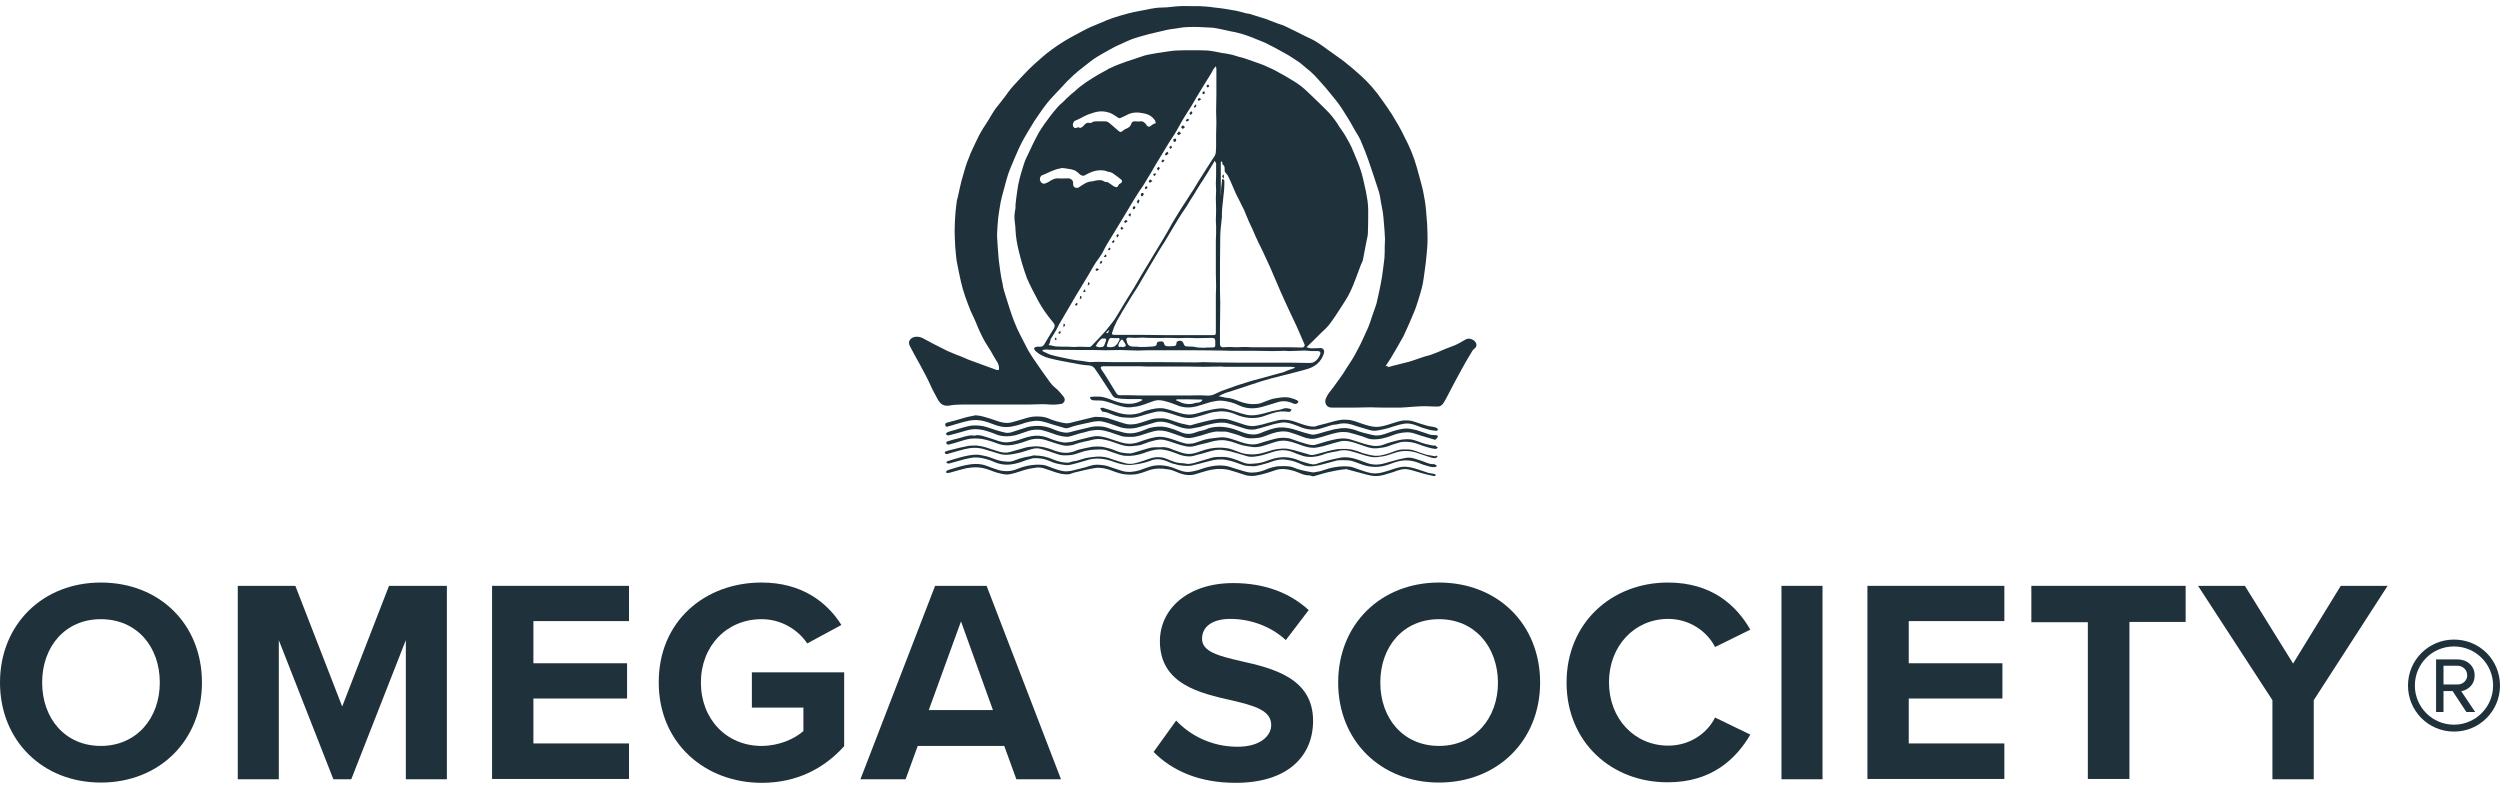 <svg width="128" height="41" viewBox="0 0 128 41" fill="none" xmlns="http://www.w3.org/2000/svg">
<path d="M66.99 17.807C67.047 17.821 67.089 17.835 67.146 17.835C67.301 17.835 67.456 17.821 67.611 17.821C67.752 17.821 67.837 17.948 67.78 18.103C67.71 18.315 67.611 18.484 67.428 18.639C67.16 18.865 66.835 18.922 66.525 19.006C66.073 19.133 65.622 19.232 65.142 19.359C64.776 19.457 64.409 19.57 64.042 19.697C63.675 19.824 63.309 19.937 62.928 20.064C62.801 20.092 62.66 20.149 62.547 20.205C62.491 20.219 62.462 20.262 62.392 20.29C62.533 20.304 62.632 20.346 62.745 20.36C63.013 20.374 63.238 20.459 63.478 20.558C63.76 20.657 64.014 20.713 64.31 20.685C64.395 20.671 64.508 20.671 64.592 20.628C64.79 20.558 64.973 20.473 65.171 20.417C65.326 20.389 65.481 20.36 65.636 20.346C65.805 20.332 66.003 20.332 66.172 20.403C66.243 20.417 66.328 20.459 66.398 20.487C66.426 20.501 66.483 20.558 66.483 20.572C66.469 20.6 66.426 20.657 66.384 20.671C66.356 20.685 66.285 20.685 66.243 20.671C65.975 20.544 65.721 20.501 65.439 20.586C65.199 20.657 64.945 20.741 64.691 20.812C64.268 20.939 63.859 20.953 63.436 20.755C63.154 20.614 62.857 20.544 62.561 20.515C62.364 20.501 62.18 20.544 61.983 20.586C61.743 20.657 61.489 20.741 61.235 20.812C60.939 20.882 60.657 20.882 60.361 20.784C60.163 20.713 59.98 20.628 59.768 20.572C59.528 20.501 59.303 20.445 59.035 20.544C58.752 20.642 58.498 20.755 58.216 20.812C58.005 20.84 57.793 20.882 57.582 20.84C57.243 20.784 56.947 20.642 56.636 20.558C56.467 20.501 56.27 20.501 56.072 20.501C55.903 20.501 55.832 20.473 55.804 20.332C55.945 20.304 56.072 20.304 56.227 20.304C56.608 20.304 56.947 20.515 57.285 20.6C57.497 20.657 57.68 20.685 57.92 20.671C58.089 20.657 58.23 20.614 58.386 20.544C58.414 20.53 58.456 20.515 58.484 20.487C58.484 20.473 58.484 20.473 58.484 20.459C58.456 20.445 58.414 20.445 58.386 20.431C58.16 20.431 57.948 20.431 57.723 20.431C57.525 20.431 57.328 20.417 57.13 20.374C57.074 20.374 57.032 20.318 56.989 20.29C56.679 19.824 56.383 19.345 56.058 18.879C55.988 18.78 55.903 18.724 55.762 18.71C55.466 18.696 55.184 18.639 54.887 18.583C54.506 18.512 54.126 18.442 53.731 18.343C53.463 18.273 53.194 18.146 52.997 17.948C52.969 17.92 52.941 17.849 52.941 17.821C52.969 17.793 53.025 17.765 53.082 17.751C53.18 17.737 53.293 17.779 53.378 17.722C53.406 17.708 53.449 17.666 53.463 17.638C53.519 17.553 53.561 17.468 53.604 17.398C53.731 17.201 53.829 17.017 53.956 16.82C54.027 16.693 54.013 16.608 53.9 16.481C53.618 16.142 53.364 15.79 53.152 15.395C52.955 15.028 52.757 14.647 52.588 14.266C52.419 13.815 52.278 13.335 52.165 12.87C52.08 12.517 52.01 12.15 51.995 11.784C51.995 11.558 51.939 11.332 51.939 11.107C51.939 10.951 51.967 10.796 51.995 10.641C51.995 10.585 51.995 10.542 51.995 10.486C52.01 10.26 52.052 10.02 52.08 9.795C52.108 9.569 52.151 9.343 52.207 9.132C52.235 9.005 52.278 8.906 52.306 8.779C52.391 8.539 52.447 8.257 52.574 8.031C52.771 7.608 52.955 7.213 53.18 6.804C53.35 6.508 53.561 6.226 53.773 5.944C53.9 5.789 54.013 5.633 54.154 5.478C54.224 5.394 54.309 5.323 54.394 5.253C54.549 5.097 54.704 4.942 54.887 4.787C54.944 4.731 55.014 4.702 55.057 4.646C55.423 4.307 55.818 4.068 56.242 3.814C56.383 3.729 56.538 3.659 56.679 3.574C56.763 3.503 56.89 3.475 56.989 3.419C57.088 3.362 57.215 3.334 57.328 3.278C57.539 3.193 57.765 3.122 57.977 3.052C58.188 2.981 58.4 2.911 58.611 2.84C58.823 2.784 59.049 2.756 59.26 2.713C59.486 2.685 59.712 2.643 59.937 2.615C60.036 2.601 60.149 2.586 60.248 2.586C60.516 2.572 60.77 2.572 61.009 2.572C61.277 2.572 61.545 2.572 61.813 2.586C62.053 2.601 62.321 2.671 62.561 2.713C62.688 2.728 62.801 2.742 62.914 2.77C63.083 2.798 63.266 2.854 63.436 2.911C63.563 2.939 63.675 2.967 63.788 3.01C64.085 3.108 64.381 3.221 64.663 3.32C64.945 3.447 65.227 3.56 65.481 3.715C65.777 3.87 66.073 4.053 66.37 4.237C66.581 4.378 66.793 4.547 66.976 4.731C67.287 5.027 67.611 5.337 67.907 5.633C68.119 5.845 68.302 6.071 68.472 6.325C68.599 6.55 68.768 6.748 68.895 6.973C69.036 7.213 69.177 7.467 69.276 7.721C69.417 8.06 69.558 8.37 69.671 8.723C69.769 9.019 69.826 9.329 69.896 9.625C69.953 9.851 69.981 10.091 70.023 10.317C70.037 10.458 70.052 10.599 70.052 10.74C70.052 11.121 70.052 11.53 70.037 11.911C70.037 12.08 69.981 12.249 69.953 12.404C69.896 12.687 69.854 12.94 69.798 13.223C69.784 13.35 69.727 13.448 69.671 13.575C69.501 14.012 69.36 14.45 69.163 14.873C69.008 15.226 68.782 15.536 68.57 15.874C68.429 16.1 68.274 16.326 68.119 16.538C67.978 16.735 67.809 16.89 67.625 17.059C67.385 17.299 67.132 17.553 66.892 17.779C66.962 17.793 66.962 17.807 66.99 17.807ZM53.688 17.666C53.829 17.68 53.928 17.722 54.055 17.737C54.267 17.751 54.478 17.751 54.662 17.751C54.76 17.751 54.887 17.765 55 17.765C55.085 17.765 55.169 17.751 55.268 17.751C55.423 17.751 55.578 17.765 55.762 17.765C55.79 17.765 55.846 17.751 55.861 17.737C56.058 17.539 56.242 17.342 56.425 17.144C56.566 16.989 56.707 16.834 56.82 16.679C56.919 16.538 57.046 16.411 57.13 16.255C57.3 15.987 57.469 15.691 57.624 15.437C57.779 15.197 57.934 14.944 58.089 14.69C58.216 14.478 58.329 14.266 58.456 14.055C58.654 13.745 58.837 13.42 59.035 13.096C59.204 12.813 59.387 12.517 59.556 12.235C59.712 11.967 59.867 11.713 60.008 11.445C60.177 11.163 60.346 10.881 60.516 10.613C60.671 10.373 60.826 10.147 60.981 9.893C61.108 9.724 61.207 9.527 61.334 9.329C61.433 9.174 61.545 8.991 61.644 8.836C61.785 8.61 61.926 8.398 62.067 8.173C62.138 8.074 62.208 7.975 62.237 7.876C62.265 7.749 62.251 7.608 62.265 7.495C62.265 7.284 62.265 7.1 62.265 6.889C62.265 6.677 62.279 6.466 62.279 6.254C62.279 6.085 62.265 5.901 62.265 5.718C62.265 5.422 62.279 5.126 62.279 4.829C62.279 4.392 62.279 3.955 62.279 3.517C62.279 3.489 62.265 3.447 62.251 3.391C62.194 3.461 62.166 3.489 62.124 3.546C62.053 3.687 61.983 3.814 61.898 3.941C61.687 4.293 61.461 4.632 61.249 4.999C61.179 5.126 61.108 5.238 61.038 5.365C60.868 5.648 60.671 5.93 60.502 6.226C60.403 6.395 60.304 6.579 60.219 6.734C60.121 6.903 59.994 7.086 59.881 7.256C59.712 7.552 59.514 7.848 59.345 8.144C59.147 8.455 58.978 8.779 58.781 9.089C58.696 9.23 58.611 9.386 58.513 9.527C58.386 9.696 58.273 9.893 58.16 10.063C58.005 10.303 57.85 10.571 57.709 10.81C57.497 11.149 57.314 11.473 57.102 11.812C56.961 12.038 56.82 12.277 56.679 12.503C56.594 12.644 56.524 12.799 56.439 12.954C56.34 13.124 56.213 13.293 56.1 13.448C55.903 13.759 55.734 14.083 55.536 14.393C55.395 14.633 55.24 14.887 55.085 15.141C54.916 15.437 54.732 15.733 54.563 16.03C54.436 16.241 54.337 16.425 54.21 16.636C54.182 16.693 54.154 16.763 54.126 16.805C54.027 17.003 53.914 17.172 53.787 17.37C53.773 17.511 53.745 17.581 53.688 17.666ZM62.18 8.229C62.166 8.257 62.166 8.257 62.166 8.285C62.039 8.497 61.926 8.68 61.799 8.892C61.574 9.245 61.348 9.583 61.136 9.95C60.995 10.162 60.868 10.373 60.741 10.585C60.586 10.81 60.431 11.036 60.29 11.276C60.064 11.643 59.853 12.009 59.641 12.362C59.514 12.574 59.359 12.785 59.246 12.997C59.119 13.194 59.035 13.364 58.908 13.561C58.682 13.942 58.456 14.323 58.23 14.718C58.146 14.859 58.033 15.014 57.948 15.155C57.779 15.437 57.61 15.719 57.441 15.987C57.342 16.185 57.215 16.354 57.13 16.552C57.06 16.693 57.003 16.834 56.961 16.975C56.904 17.102 56.933 17.144 57.06 17.144C57.497 17.144 57.934 17.144 58.371 17.144C58.795 17.144 59.204 17.158 59.627 17.158C59.937 17.158 60.262 17.158 60.572 17.158C61.08 17.158 61.588 17.158 62.096 17.158C62.222 17.158 62.251 17.144 62.251 17.017C62.251 16.721 62.251 16.425 62.251 16.128C62.251 15.79 62.251 15.451 62.251 15.113C62.251 14.958 62.265 14.803 62.265 14.647C62.265 14.422 62.251 14.21 62.251 13.984C62.251 13.561 62.251 13.152 62.251 12.729C62.251 12.588 62.251 12.461 62.251 12.334C62.251 12.193 62.265 12.052 62.265 11.939C62.265 11.812 62.265 11.713 62.265 11.586C62.265 11.502 62.251 11.389 62.251 11.304C62.251 11.107 62.265 10.937 62.265 10.74C62.265 10.528 62.251 10.345 62.251 10.133C62.251 9.992 62.265 9.865 62.265 9.738C62.265 9.611 62.251 9.513 62.251 9.386C62.251 9.259 62.265 9.118 62.265 9.005C62.265 8.793 62.265 8.568 62.265 8.356C62.237 8.299 62.222 8.285 62.18 8.229ZM62.575 9.174C62.589 9.174 62.603 9.174 62.632 9.174C62.646 9.202 62.688 9.23 62.688 9.259C62.688 9.414 62.688 9.569 62.674 9.724C62.646 10.034 62.603 10.359 62.575 10.669C62.561 10.825 62.561 10.966 62.561 11.121C62.533 11.459 62.477 11.77 62.477 12.094C62.462 12.997 62.462 13.886 62.462 14.803C62.462 15.042 62.477 15.296 62.477 15.522C62.477 15.973 62.462 16.425 62.462 16.876C62.462 17.116 62.462 17.384 62.462 17.624C62.462 17.722 62.533 17.793 62.632 17.779C62.73 17.779 62.829 17.765 62.928 17.765C63.055 17.765 63.168 17.779 63.295 17.779C63.45 17.779 63.591 17.765 63.746 17.765C63.873 17.765 63.986 17.779 64.113 17.779C64.564 17.779 65.044 17.779 65.495 17.779C65.65 17.779 65.834 17.779 65.989 17.779C66.215 17.779 66.44 17.793 66.666 17.793C66.765 17.793 66.821 17.708 66.793 17.638C66.596 17.201 66.426 16.763 66.215 16.34C66.059 16.002 65.904 15.691 65.749 15.338C65.481 14.76 65.255 14.182 65.001 13.617C64.874 13.35 64.762 13.096 64.635 12.828C64.508 12.588 64.395 12.334 64.282 12.094C64.183 11.854 64.07 11.6 63.944 11.346C63.859 11.149 63.788 10.966 63.704 10.768C63.563 10.472 63.407 10.176 63.266 9.893C63.139 9.611 63.027 9.315 62.886 9.033C62.857 8.948 62.759 8.878 62.716 8.793C62.702 8.779 62.702 8.737 62.702 8.723C62.702 8.596 62.716 8.497 62.603 8.426C62.589 8.412 62.589 8.398 62.589 8.356C62.575 8.328 62.575 8.285 62.561 8.257C62.547 8.271 62.533 8.285 62.505 8.285C62.505 8.85 62.505 9.4 62.505 9.964H62.519C62.505 9.767 62.533 9.47 62.575 9.174ZM66.299 18.837C66.299 18.823 66.299 18.809 66.299 18.809C66.229 18.794 66.158 18.78 66.088 18.78C65.65 18.78 65.199 18.78 64.762 18.78C64.07 18.78 63.379 18.78 62.688 18.78C62.632 18.78 62.561 18.766 62.519 18.766C62.208 18.766 61.912 18.78 61.588 18.78C61.306 18.78 61.009 18.766 60.727 18.766C60.163 18.766 59.627 18.766 59.063 18.766C58.936 18.766 58.837 18.766 58.71 18.766C58.611 18.766 58.484 18.752 58.371 18.752C58.103 18.752 57.85 18.752 57.61 18.752C57.243 18.752 56.862 18.752 56.495 18.752C56.354 18.752 56.326 18.823 56.397 18.922C56.524 19.119 56.665 19.317 56.778 19.514C56.876 19.669 56.989 19.852 57.088 20.022C57.144 20.106 57.187 20.233 57.328 20.233C57.469 20.233 57.624 20.233 57.765 20.233C57.962 20.233 58.132 20.247 58.329 20.247C59.147 20.247 59.951 20.247 60.77 20.247C60.84 20.247 60.897 20.247 60.967 20.247C61.193 20.247 61.419 20.233 61.644 20.247C61.799 20.262 61.955 20.262 62.096 20.219C62.307 20.135 62.491 20.022 62.73 19.951C63.097 19.81 63.478 19.683 63.859 19.57C64.099 19.486 64.367 19.429 64.606 19.359C64.987 19.26 65.354 19.147 65.735 19.048C65.904 18.964 66.116 18.907 66.299 18.837ZM53.378 17.92C53.378 17.934 53.378 17.948 53.378 17.976C53.533 18.047 53.674 18.131 53.829 18.174C54.126 18.259 54.436 18.315 54.76 18.385C54.93 18.414 55.127 18.456 55.325 18.47C55.48 18.484 55.635 18.526 55.79 18.541C55.917 18.541 56.058 18.526 56.171 18.526C56.439 18.526 56.693 18.541 56.933 18.541C57.158 18.541 57.37 18.541 57.596 18.541C57.836 18.541 58.089 18.541 58.315 18.541C58.668 18.541 59.006 18.541 59.359 18.541C59.994 18.541 60.614 18.555 61.249 18.555C61.376 18.555 61.489 18.541 61.616 18.541C61.771 18.541 61.955 18.555 62.11 18.555C62.871 18.569 63.647 18.569 64.409 18.569C64.931 18.569 65.467 18.569 66.003 18.569C66.031 18.569 66.073 18.569 66.102 18.569C66.398 18.569 66.694 18.583 66.976 18.583C67.061 18.583 67.174 18.583 67.244 18.555C67.414 18.47 67.526 18.329 67.597 18.131C67.625 18.033 67.583 17.976 67.47 17.976C67.371 17.976 67.258 17.976 67.16 17.976C67.061 17.976 66.934 17.948 66.821 17.948C66.539 17.948 66.257 17.976 65.989 17.976C65.918 17.976 65.848 17.962 65.777 17.962C65.58 17.962 65.382 17.976 65.185 17.976C64.889 17.976 64.592 17.962 64.296 17.962C63.873 17.962 63.478 17.962 63.055 17.962C62.886 17.962 62.688 17.948 62.519 17.948C61.799 17.934 61.108 17.934 60.389 17.934C59.853 17.934 59.303 17.934 58.767 17.934C58.597 17.934 58.414 17.948 58.245 17.948C57.934 17.948 57.638 17.92 57.314 17.92C57.074 17.92 56.848 17.934 56.594 17.934C56.397 17.934 56.213 17.92 56.016 17.92C55.776 17.92 55.508 17.92 55.268 17.92C54.746 17.92 54.224 17.906 53.702 17.906C53.561 17.878 53.477 17.906 53.378 17.92ZM54.351 8.596V8.61C54.337 8.61 54.295 8.624 54.281 8.624C53.942 8.68 53.646 8.864 53.35 8.977C53.265 9.005 53.223 9.146 53.251 9.245C53.307 9.372 53.406 9.442 53.533 9.386C53.618 9.357 53.702 9.315 53.773 9.259C53.914 9.174 54.041 9.118 54.21 9.132C54.365 9.146 54.506 9.132 54.662 9.132C54.746 9.132 54.817 9.146 54.887 9.216C54.958 9.287 54.944 9.372 54.944 9.442C54.944 9.527 55 9.597 55.071 9.611C55.127 9.625 55.198 9.625 55.226 9.597C55.452 9.456 55.649 9.287 55.917 9.287C55.945 9.287 55.988 9.259 56.044 9.259C56.1 9.245 56.143 9.23 56.199 9.23C56.326 9.216 56.439 9.216 56.552 9.301C56.566 9.315 56.622 9.315 56.636 9.315C56.665 9.315 56.707 9.329 56.721 9.329C56.82 9.4 56.933 9.47 57.031 9.541C57.158 9.611 57.229 9.597 57.271 9.47C57.285 9.456 57.3 9.414 57.328 9.414C57.455 9.357 57.483 9.259 57.398 9.188C57.271 9.089 57.13 8.977 57.003 8.892C56.933 8.836 56.834 8.807 56.735 8.793C56.651 8.765 56.538 8.723 56.453 8.723C56.114 8.694 55.846 8.807 55.564 8.962C55.466 9.033 55.367 8.991 55.296 8.934C55.226 8.864 55.141 8.793 55.057 8.737C54.986 8.709 54.901 8.68 54.831 8.666C54.662 8.638 54.506 8.61 54.351 8.596ZM54.93 6.381C54.93 6.522 55.028 6.593 55.141 6.536C55.169 6.522 55.212 6.508 55.226 6.522C55.325 6.579 55.395 6.522 55.466 6.452C55.55 6.353 55.635 6.254 55.804 6.296C55.832 6.296 55.875 6.296 55.889 6.282C55.988 6.198 56.114 6.212 56.227 6.212C56.354 6.212 56.453 6.212 56.58 6.212C56.651 6.212 56.721 6.24 56.778 6.282C56.947 6.423 57.116 6.564 57.271 6.705C57.356 6.776 57.412 6.776 57.497 6.691C57.525 6.663 57.582 6.621 57.624 6.607C57.751 6.55 57.864 6.508 57.92 6.339C57.948 6.24 58.019 6.198 58.146 6.212C58.23 6.226 58.315 6.226 58.386 6.212C58.527 6.198 58.597 6.268 58.682 6.367C58.696 6.381 58.696 6.395 58.71 6.423C58.795 6.508 58.865 6.508 58.95 6.423C58.978 6.395 59.035 6.367 59.077 6.339C59.105 6.325 59.147 6.325 59.176 6.311C59.161 6.282 59.161 6.226 59.147 6.184C59.006 5.958 58.795 5.845 58.555 5.803C58.287 5.746 58.019 5.732 57.751 5.859C57.624 5.916 57.511 5.986 57.398 6.028C57.328 6.057 57.271 6.057 57.229 6.014C57.158 5.958 57.074 5.916 56.989 5.859C56.778 5.732 56.538 5.69 56.312 5.704C56.114 5.718 55.917 5.789 55.72 5.859C55.494 5.944 55.296 6.085 55.071 6.169C54.958 6.212 54.944 6.311 54.93 6.381ZM61.63 17.807C61.729 17.793 61.828 17.793 61.926 17.793C62.293 17.793 62.208 17.779 62.222 17.497C62.222 17.342 62.194 17.299 62.025 17.299C61.785 17.299 61.531 17.313 61.291 17.313C61.122 17.313 60.939 17.299 60.784 17.299C60.629 17.299 60.473 17.313 60.318 17.313C60.107 17.299 59.881 17.299 59.669 17.299C59.373 17.313 59.077 17.299 58.781 17.299C58.696 17.299 58.611 17.285 58.513 17.285C58.371 17.285 58.245 17.299 58.118 17.299C57.991 17.299 57.878 17.285 57.751 17.285C57.723 17.285 57.652 17.356 57.666 17.37C57.694 17.511 57.723 17.666 57.864 17.722C57.962 17.751 58.089 17.751 58.216 17.751C58.273 17.751 58.301 17.765 58.357 17.765C58.513 17.765 58.696 17.765 58.851 17.751C58.936 17.751 59.049 17.737 59.133 17.722C59.161 17.722 59.218 17.666 59.218 17.652C59.218 17.525 59.274 17.497 59.387 17.483C59.528 17.468 59.585 17.497 59.613 17.624C59.627 17.68 59.683 17.722 59.74 17.722C59.839 17.737 59.965 17.722 60.078 17.722C60.191 17.722 60.234 17.666 60.234 17.567C60.234 17.553 60.248 17.511 60.262 17.497C60.389 17.398 60.558 17.44 60.6 17.596C60.629 17.68 60.671 17.737 60.755 17.737C60.882 17.737 60.995 17.751 61.122 17.751C61.263 17.793 61.461 17.807 61.63 17.807ZM60.234 20.445C60.234 20.459 60.234 20.473 60.219 20.501C60.318 20.53 60.417 20.586 60.516 20.628C60.727 20.699 60.953 20.713 61.165 20.642C61.221 20.628 61.291 20.614 61.334 20.614C61.461 20.6 61.559 20.544 61.559 20.459C61.122 20.445 60.671 20.445 60.234 20.445ZM56.876 17.779C56.961 17.765 57.074 17.751 57.116 17.694C57.201 17.624 57.257 17.525 57.314 17.412C57.342 17.356 57.314 17.285 57.229 17.313C57.172 17.313 57.13 17.313 57.074 17.313C56.806 17.285 56.792 17.299 56.721 17.539C56.636 17.765 56.636 17.765 56.876 17.779ZM56.27 17.779C56.368 17.765 56.481 17.793 56.538 17.68C56.566 17.61 56.594 17.525 56.622 17.454C56.651 17.384 56.622 17.328 56.566 17.328C56.51 17.328 56.425 17.328 56.397 17.342C56.326 17.398 56.256 17.483 56.199 17.553C56.171 17.61 56.129 17.68 56.1 17.722C56.143 17.737 56.199 17.765 56.27 17.779ZM57.469 17.765V17.779C57.525 17.765 57.61 17.751 57.638 17.708C57.652 17.694 57.624 17.61 57.582 17.553C57.441 17.328 57.441 17.328 57.3 17.553C57.271 17.61 57.243 17.68 57.271 17.722C57.285 17.807 57.356 17.751 57.412 17.751C57.455 17.765 57.455 17.765 57.469 17.765ZM56.622 17.045C56.679 17.045 56.721 17.059 56.721 17.059C56.749 17.031 56.749 16.975 56.792 16.918C56.778 16.918 56.763 16.904 56.763 16.904C56.721 16.947 56.693 16.975 56.622 17.045Z" fill="#1F313A"/>
<path d="M71.053 18.794C71.138 18.78 71.208 18.766 71.279 18.738C71.42 18.71 71.547 18.668 71.674 18.639C71.885 18.583 72.097 18.541 72.308 18.47C72.534 18.399 72.746 18.315 72.972 18.244C73.437 18.146 73.846 17.906 74.297 17.751C74.566 17.666 74.819 17.511 75.059 17.37C75.257 17.271 75.581 17.426 75.595 17.652C75.595 17.708 75.567 17.793 75.525 17.821C75.398 17.906 75.355 18.019 75.285 18.131C75.017 18.569 74.777 19.02 74.537 19.457C74.382 19.754 74.227 20.05 74.072 20.346C74.001 20.473 73.945 20.586 73.874 20.685C73.818 20.741 73.733 20.812 73.663 20.812C73.437 20.826 73.211 20.798 73 20.798C72.647 20.798 72.323 20.826 71.97 20.854C71.885 20.854 71.815 20.868 71.73 20.868C71.377 20.868 71.053 20.868 70.7 20.868C70.503 20.868 70.334 20.854 70.136 20.854C69.91 20.854 69.685 20.868 69.459 20.868C69.36 20.868 69.262 20.868 69.163 20.868C68.824 20.868 68.5 20.868 68.161 20.868C67.936 20.868 67.794 20.642 67.879 20.417C67.964 20.191 68.119 20.022 68.26 19.838C68.5 19.5 68.754 19.175 68.951 18.837C69.149 18.541 69.332 18.259 69.487 17.948C69.699 17.567 69.868 17.158 70.052 16.763C70.136 16.566 70.193 16.368 70.263 16.157C70.334 15.931 70.432 15.719 70.489 15.494C70.588 15.056 70.686 14.619 70.757 14.182C70.813 13.843 70.841 13.519 70.884 13.209C70.898 13.011 70.898 12.813 70.898 12.616C70.898 12.489 70.912 12.376 70.912 12.249C70.898 11.967 70.884 11.685 70.856 11.417C70.841 11.22 70.827 11.05 70.799 10.853C70.771 10.683 70.729 10.5 70.7 10.331C70.672 10.133 70.644 9.936 70.573 9.738C70.418 9.23 70.235 8.723 70.066 8.215C69.967 7.919 69.84 7.608 69.713 7.312C69.642 7.115 69.544 6.945 69.431 6.776C69.29 6.536 69.163 6.282 69.008 6.042C68.853 5.803 68.711 5.549 68.542 5.323C68.345 5.055 68.119 4.801 67.907 4.533C67.71 4.307 67.512 4.082 67.301 3.856C67.16 3.715 67.005 3.574 66.849 3.461C66.694 3.32 66.539 3.193 66.356 3.08C66.144 2.939 65.933 2.798 65.707 2.685C65.411 2.516 65.1 2.347 64.776 2.191C64.564 2.093 64.338 2.022 64.127 1.923C63.986 1.867 63.845 1.825 63.69 1.768C63.478 1.712 63.266 1.641 63.055 1.613C62.843 1.557 62.632 1.528 62.406 1.472C62.279 1.458 62.166 1.416 62.039 1.416C61.616 1.402 61.221 1.359 60.798 1.387C60.572 1.387 60.346 1.444 60.121 1.472C59.994 1.486 59.881 1.5 59.754 1.528C59.458 1.599 59.147 1.67 58.851 1.74C58.583 1.811 58.329 1.881 58.061 1.966C57.821 2.05 57.596 2.163 57.37 2.262C57.172 2.347 57.003 2.431 56.806 2.544C56.538 2.699 56.27 2.84 56.016 3.01C55.734 3.207 55.48 3.433 55.198 3.644C55.127 3.701 55.071 3.771 55 3.814C54.873 3.941 54.76 4.039 54.633 4.166C54.506 4.293 54.394 4.434 54.267 4.561C54.238 4.59 54.21 4.632 54.182 4.646C54.013 4.843 53.815 5.027 53.646 5.238C53.406 5.535 53.18 5.873 52.969 6.184C52.743 6.55 52.517 6.917 52.32 7.284C52.094 7.721 51.925 8.173 51.727 8.624C51.572 8.991 51.488 9.386 51.375 9.781C51.318 9.978 51.276 10.147 51.234 10.345C51.177 10.627 51.149 10.881 51.107 11.163C51.079 11.473 51.05 11.798 51.05 12.108C51.065 12.503 51.107 12.898 51.135 13.293C51.191 13.716 51.234 14.125 51.333 14.534C51.361 14.76 51.431 14.972 51.502 15.197C51.643 15.635 51.77 16.072 51.939 16.495C52.108 16.933 52.334 17.328 52.546 17.751C52.644 17.962 52.771 18.146 52.898 18.343C53.18 18.766 53.463 19.161 53.759 19.57C53.858 19.711 53.999 19.838 54.14 19.951C54.238 20.05 54.351 20.177 54.45 20.304C54.535 20.403 54.535 20.53 54.45 20.614C54.436 20.628 54.394 20.671 54.38 20.671C54.111 20.727 53.858 20.727 53.575 20.699C53.279 20.685 52.983 20.713 52.687 20.713C52.588 20.713 52.475 20.713 52.391 20.713C51.347 20.713 50.303 20.713 49.245 20.713C49.019 20.713 48.793 20.727 48.582 20.769C48.314 20.798 48.145 20.699 48.004 20.431C47.933 20.29 47.862 20.163 47.792 20.036C47.665 19.796 47.566 19.542 47.439 19.302C47.228 18.907 47.016 18.498 46.79 18.103C46.72 17.962 46.649 17.835 46.579 17.708C46.452 17.44 46.663 17.271 46.875 17.243C47.016 17.229 47.157 17.257 47.298 17.342C47.608 17.511 47.947 17.694 48.272 17.849C48.497 17.976 48.737 18.061 48.963 18.16C49.104 18.216 49.245 18.259 49.358 18.315C49.513 18.385 49.668 18.456 49.851 18.512C50.232 18.654 50.613 18.794 51.008 18.936C51.135 18.964 51.163 18.95 51.149 18.809C51.135 18.682 51.093 18.569 51.008 18.456C50.909 18.301 50.811 18.117 50.712 17.948C50.571 17.722 50.43 17.511 50.317 17.285C50.218 17.088 50.119 16.89 50.035 16.679C49.936 16.411 49.809 16.171 49.696 15.917C49.597 15.677 49.499 15.409 49.414 15.169C49.329 14.929 49.259 14.675 49.203 14.436C49.118 14.069 49.047 13.702 48.977 13.335C48.949 13.096 48.92 12.842 48.906 12.602C48.892 12.334 48.878 12.08 48.878 11.812C48.878 11.572 48.892 11.346 48.906 11.092C48.92 10.895 48.934 10.697 48.963 10.5C48.977 10.373 48.991 10.232 49.033 10.119C49.118 9.752 49.188 9.372 49.301 9.005C49.386 8.694 49.471 8.398 49.597 8.102C49.696 7.82 49.837 7.538 49.964 7.27C50.063 7.044 50.19 6.804 50.331 6.579C50.458 6.367 50.599 6.184 50.712 5.972C50.811 5.803 50.923 5.619 51.05 5.464C51.177 5.309 51.29 5.154 51.417 4.999C51.572 4.787 51.727 4.561 51.911 4.364C52.108 4.138 52.334 3.912 52.546 3.687C52.616 3.616 52.687 3.532 52.771 3.461C52.926 3.306 53.11 3.151 53.265 3.01C53.646 2.671 54.055 2.375 54.492 2.107C54.662 2.008 54.845 1.895 55.014 1.811C55.282 1.67 55.55 1.514 55.832 1.387C56.114 1.26 56.397 1.162 56.665 1.035C56.876 0.95 57.102 0.88 57.328 0.809C57.624 0.724 57.92 0.64 58.23 0.583C58.654 0.513 59.063 0.386 59.5 0.386C59.796 0.386 60.093 0.329 60.403 0.315C60.6 0.301 60.798 0.315 60.995 0.315C61.136 0.315 61.291 0.315 61.433 0.315C61.672 0.329 61.94 0.344 62.18 0.386C62.519 0.414 62.829 0.471 63.154 0.527C63.365 0.555 63.577 0.626 63.802 0.682C63.901 0.696 64.014 0.71 64.113 0.753C64.338 0.823 64.564 0.894 64.79 0.964C64.987 1.035 65.185 1.119 65.382 1.19C65.523 1.246 65.665 1.275 65.777 1.331C65.989 1.43 66.201 1.543 66.412 1.641C66.68 1.782 66.948 1.909 67.216 2.036C67.385 2.121 67.555 2.248 67.71 2.347C68.062 2.615 68.429 2.854 68.768 3.108C69.078 3.348 69.374 3.602 69.656 3.856C70.08 4.237 70.461 4.674 70.785 5.154C70.954 5.394 71.138 5.648 71.293 5.901C71.504 6.254 71.73 6.621 71.899 6.988C72.167 7.495 72.393 8.031 72.548 8.596C72.647 8.977 72.774 9.386 72.859 9.767C72.929 10.105 72.986 10.444 73.014 10.782C73.042 11.008 73.042 11.248 73.07 11.473C73.084 11.826 73.099 12.165 73.084 12.517C73.07 12.828 73.028 13.124 73 13.448C72.943 13.815 72.915 14.168 72.844 14.534C72.788 14.817 72.704 15.07 72.619 15.353C72.548 15.578 72.478 15.804 72.379 16.03C72.21 16.425 72.04 16.834 71.857 17.215C71.66 17.581 71.434 17.948 71.222 18.315C71.138 18.456 71.025 18.611 70.94 18.752C71.053 18.724 71.053 18.738 71.053 18.794Z" fill="#1F313A"/>
<path d="M49.95 21.263C50.218 21.277 50.458 21.362 50.698 21.432C51.008 21.531 51.347 21.7 51.699 21.644C51.869 21.616 52.052 21.545 52.221 21.503C52.433 21.447 52.644 21.362 52.87 21.334C53.166 21.305 53.477 21.32 53.773 21.461C54.013 21.559 54.295 21.63 54.563 21.672C54.732 21.686 54.916 21.616 55.099 21.573C55.409 21.503 55.734 21.418 56.03 21.348C56.086 21.334 56.157 21.348 56.227 21.348C56.439 21.348 56.651 21.376 56.834 21.447C57.116 21.531 57.398 21.644 57.694 21.715C57.85 21.743 58.033 21.729 58.188 21.7C58.428 21.644 58.654 21.559 58.879 21.489C59.049 21.432 59.218 21.418 59.387 21.418C59.74 21.39 60.036 21.559 60.346 21.644C60.516 21.7 60.713 21.729 60.882 21.771C60.939 21.785 60.981 21.771 61.023 21.757C61.235 21.7 61.447 21.63 61.658 21.588C62.011 21.503 62.335 21.418 62.702 21.447C62.9 21.461 63.083 21.545 63.281 21.602C63.577 21.686 63.873 21.841 64.212 21.813C64.353 21.799 64.508 21.757 64.649 21.729C64.86 21.672 65.072 21.602 65.284 21.559C65.665 21.432 66.045 21.489 66.412 21.63C66.694 21.729 66.976 21.841 67.273 21.841C67.343 21.841 67.414 21.813 67.484 21.785C67.752 21.715 68.02 21.658 68.288 21.573C68.5 21.517 68.711 21.475 68.923 21.489C69.219 21.489 69.501 21.616 69.755 21.7C69.967 21.771 70.193 21.841 70.418 21.856C70.7 21.87 70.983 21.771 71.251 21.686C71.448 21.63 71.617 21.559 71.815 21.531C72.012 21.517 72.21 21.517 72.407 21.588C72.647 21.672 72.873 21.743 73.127 21.813C73.254 21.841 73.367 21.841 73.493 21.884C73.55 21.898 73.62 21.954 73.62 21.983C73.62 22.053 73.55 22.067 73.493 22.053C73.254 22.039 73.042 21.968 72.816 21.898C72.534 21.799 72.28 21.658 71.956 21.686C71.744 21.715 71.533 21.771 71.321 21.841C71.039 21.94 70.743 22.011 70.447 22.053C70.32 22.067 70.178 22.039 70.052 21.997C69.755 21.912 69.473 21.827 69.177 21.729C68.937 21.658 68.683 21.658 68.443 21.729C68.373 21.743 68.288 21.743 68.218 21.757C68.048 21.813 67.865 21.856 67.71 21.912C67.315 22.053 66.906 22.011 66.525 21.841C66.257 21.743 65.989 21.616 65.665 21.63C65.523 21.644 65.368 21.686 65.227 21.715C64.917 21.799 64.592 21.912 64.268 21.983C64.127 22.011 63.972 21.997 63.831 21.968C63.563 21.898 63.323 21.799 63.069 21.729C62.942 21.7 62.829 21.658 62.702 21.644C62.321 21.616 61.955 21.715 61.588 21.813C61.447 21.87 61.291 21.884 61.151 21.912C60.713 22.039 60.318 21.827 59.923 21.686C59.641 21.588 59.345 21.545 59.035 21.658C58.752 21.743 58.47 21.827 58.202 21.898C57.892 21.968 57.568 21.954 57.257 21.841C56.975 21.743 56.693 21.63 56.397 21.573C56.185 21.545 55.959 21.588 55.734 21.644C55.494 21.7 55.24 21.743 55 21.813C54.901 21.841 54.788 21.884 54.69 21.912C54.662 21.926 54.605 21.926 54.549 21.926C54.309 21.856 54.083 21.785 53.829 21.715C53.533 21.616 53.223 21.503 52.898 21.559C52.687 21.588 52.475 21.644 52.292 21.715C51.953 21.813 51.629 21.912 51.262 21.841C50.952 21.785 50.669 21.63 50.373 21.559C50.148 21.503 49.908 21.489 49.654 21.531C49.287 21.602 48.92 21.729 48.568 21.827C48.511 21.841 48.427 21.884 48.398 21.771C48.384 21.7 48.413 21.672 48.469 21.644C48.779 21.559 49.118 21.475 49.428 21.376C49.626 21.32 49.781 21.305 49.95 21.263Z" fill="#1F313A"/>
<path d="M73.479 22.519C73.24 22.448 72.986 22.378 72.76 22.307C72.492 22.222 72.252 22.11 71.97 22.138C71.744 22.152 71.533 22.194 71.321 22.279C70.968 22.42 70.602 22.519 70.221 22.49C70.066 22.476 69.924 22.406 69.769 22.349C69.53 22.279 69.276 22.194 69.036 22.138C68.838 22.11 68.641 22.11 68.457 22.152C68.105 22.222 67.794 22.349 67.442 22.434C67.202 22.505 66.934 22.462 66.694 22.363C66.469 22.279 66.243 22.194 66.003 22.124C65.721 22.053 65.439 22.095 65.171 22.18C64.903 22.265 64.663 22.392 64.409 22.42C64.141 22.448 63.873 22.476 63.591 22.349C63.351 22.25 63.083 22.18 62.829 22.11C62.688 22.081 62.547 22.11 62.406 22.095C62.237 22.081 62.067 22.124 61.912 22.166C61.715 22.222 61.545 22.293 61.348 22.335C61.08 22.406 60.826 22.49 60.544 22.363C60.332 22.279 60.107 22.222 59.895 22.138C59.655 22.053 59.373 22.011 59.133 22.067C58.865 22.124 58.64 22.222 58.386 22.293C58.259 22.321 58.146 22.363 58.019 22.363C57.892 22.378 57.779 22.363 57.652 22.363C57.483 22.363 57.314 22.293 57.144 22.236C56.778 22.11 56.411 21.968 56.03 22.025C55.832 22.039 55.649 22.095 55.452 22.152C55.296 22.18 55.141 22.236 55 22.279C54.873 22.307 54.774 22.363 54.648 22.363C54.436 22.363 54.224 22.307 54.013 22.236C53.773 22.152 53.547 22.067 53.293 22.011C53.082 21.983 52.856 21.997 52.644 22.067C52.419 22.138 52.179 22.236 51.953 22.293C51.6 22.363 51.262 22.363 50.923 22.208C50.655 22.11 50.401 22.011 50.119 21.983C49.894 21.954 49.668 21.983 49.442 22.053C49.146 22.138 48.864 22.222 48.568 22.293C48.539 22.307 48.483 22.265 48.427 22.236C48.441 22.208 48.455 22.152 48.497 22.138C48.554 22.11 48.638 22.081 48.695 22.067C48.836 22.039 48.977 21.983 49.132 21.94C49.358 21.884 49.583 21.799 49.809 21.785C50.049 21.771 50.303 21.799 50.529 21.87C50.839 21.968 51.135 22.081 51.474 22.152C51.615 22.18 51.756 22.152 51.897 22.095C52.137 22.025 52.391 21.926 52.644 21.856C53.068 21.771 53.463 21.785 53.872 21.954C54.111 22.053 54.365 22.152 54.619 22.152C54.76 22.152 54.916 22.081 55.057 22.053C55.268 21.997 55.494 21.954 55.706 21.898C55.945 21.827 56.199 21.813 56.425 21.841C56.636 21.856 56.848 21.968 57.031 22.011C57.342 22.081 57.638 22.222 57.991 22.18C58.301 22.152 58.569 22.011 58.851 21.912C59.19 21.827 59.5 21.813 59.825 21.898C60.036 21.954 60.219 22.025 60.417 22.11C60.685 22.236 60.939 22.25 61.221 22.138C61.376 22.067 61.56 22.053 61.715 21.997C61.771 21.983 61.842 21.94 61.884 21.926C62.321 21.799 62.773 21.841 63.21 21.983C63.422 22.053 63.605 22.138 63.802 22.194C64.042 22.251 64.268 22.279 64.522 22.18C64.832 22.053 65.171 21.912 65.523 21.884C65.834 21.87 66.13 21.94 66.426 22.039C66.666 22.124 66.92 22.194 67.16 22.251C67.244 22.265 67.357 22.236 67.442 22.222C67.724 22.138 68.02 22.053 68.302 21.983C68.429 21.954 68.542 21.954 68.669 21.926C68.754 21.926 68.867 21.912 68.965 21.926C69.177 21.954 69.36 21.997 69.558 22.081C69.798 22.166 70.066 22.222 70.305 22.279C70.588 22.335 70.827 22.251 71.095 22.152C71.392 22.053 71.702 21.94 72.04 21.94C72.196 21.94 72.379 21.997 72.534 22.025C72.76 22.095 72.986 22.18 73.211 22.251C73.296 22.279 73.409 22.265 73.507 22.279C73.564 22.293 73.649 22.293 73.606 22.378C73.578 22.448 73.507 22.49 73.479 22.519Z" fill="#1F313A"/>
<path d="M50.035 22.279C50.26 22.279 50.472 22.378 50.684 22.434C50.98 22.519 51.276 22.674 51.586 22.645C51.756 22.631 51.925 22.589 52.08 22.547C52.32 22.476 52.546 22.378 52.8 22.335C53.082 22.279 53.364 22.307 53.632 22.406C53.872 22.505 54.14 22.603 54.394 22.645C54.549 22.674 54.732 22.645 54.887 22.617C55.099 22.561 55.325 22.49 55.536 22.448C55.818 22.378 56.1 22.293 56.368 22.349C56.566 22.378 56.749 22.434 56.947 22.505C57.257 22.603 57.582 22.744 57.92 22.716C58.089 22.702 58.259 22.66 58.428 22.589C58.724 22.49 59.035 22.378 59.359 22.363C59.585 22.363 59.796 22.42 60.022 22.49C60.262 22.575 60.487 22.66 60.741 22.716C60.84 22.73 60.967 22.716 61.094 22.702C61.306 22.645 61.489 22.561 61.701 22.505C61.926 22.448 62.138 22.434 62.364 22.406C62.787 22.335 63.125 22.505 63.52 22.631C63.816 22.73 64.113 22.801 64.423 22.716C64.705 22.631 64.959 22.547 65.241 22.476C65.509 22.406 65.763 22.392 66.031 22.448C66.229 22.505 66.412 22.589 66.61 22.645C66.807 22.702 66.99 22.773 67.188 22.787C67.315 22.801 67.456 22.73 67.583 22.702C67.794 22.645 67.978 22.575 68.189 22.533C68.528 22.448 68.838 22.406 69.163 22.505C69.459 22.589 69.741 22.702 70.037 22.773C70.305 22.843 70.573 22.871 70.856 22.758C71.067 22.674 71.293 22.617 71.504 22.561C71.73 22.505 71.942 22.476 72.181 22.49C72.464 22.519 72.704 22.66 72.986 22.73C73.127 22.758 73.268 22.801 73.409 22.815C73.423 22.815 73.465 22.801 73.493 22.815C73.522 22.843 73.564 22.885 73.62 22.913C73.592 22.942 73.536 22.998 73.493 22.984C73.338 22.97 73.183 22.928 73.042 22.885C72.774 22.815 72.534 22.688 72.28 22.645C72.055 22.617 71.815 22.589 71.589 22.674C71.434 22.73 71.279 22.758 71.124 22.829C70.912 22.913 70.7 22.928 70.475 22.956C70.235 22.97 70.009 22.899 69.784 22.815C69.487 22.716 69.191 22.589 68.881 22.575C68.74 22.561 68.584 22.603 68.443 22.645C68.204 22.702 67.978 22.787 67.752 22.843C67.597 22.871 67.414 22.928 67.258 22.928C67.019 22.928 66.793 22.857 66.567 22.773C66.285 22.674 66.003 22.561 65.693 22.561C65.453 22.561 65.241 22.645 65.016 22.716C64.719 22.815 64.423 22.928 64.113 22.885C63.958 22.871 63.774 22.829 63.619 22.801C63.351 22.73 63.097 22.603 62.815 22.561C62.547 22.505 62.279 22.547 62.011 22.617C61.743 22.702 61.475 22.744 61.193 22.829C60.882 22.928 60.6 22.829 60.318 22.744C60.022 22.66 59.74 22.519 59.429 22.505C59.26 22.505 59.077 22.561 58.908 22.603C58.71 22.66 58.527 22.758 58.315 22.801C58.089 22.829 57.864 22.871 57.624 22.829C57.257 22.758 56.947 22.589 56.58 22.519C56.354 22.462 56.143 22.462 55.917 22.519C55.748 22.575 55.564 22.589 55.381 22.645C55.226 22.674 55.071 22.744 54.916 22.787C54.76 22.815 54.577 22.843 54.422 22.801C54.154 22.744 53.9 22.645 53.632 22.561C53.279 22.434 52.955 22.434 52.602 22.561C52.433 22.631 52.235 22.688 52.066 22.73C51.77 22.815 51.474 22.829 51.177 22.744C50.952 22.674 50.726 22.575 50.486 22.519C50.218 22.448 49.964 22.434 49.682 22.462C49.315 22.519 48.963 22.674 48.596 22.758C48.525 22.773 48.469 22.758 48.455 22.688C48.427 22.603 48.511 22.603 48.539 22.589C48.709 22.533 48.878 22.49 49.047 22.448C49.287 22.392 49.541 22.279 49.795 22.293C49.865 22.321 49.95 22.293 50.035 22.279Z" fill="#1F313A"/>
<path d="M73.606 23.365C73.522 23.506 73.395 23.45 73.31 23.436C73.014 23.351 72.732 23.238 72.45 23.153C72.238 23.097 72.055 23.083 71.815 23.097C71.462 23.125 71.152 23.308 70.799 23.365C70.602 23.393 70.404 23.436 70.193 23.393C69.826 23.323 69.501 23.182 69.149 23.097C68.937 23.041 68.711 23.026 68.5 23.097C68.401 23.125 68.288 23.125 68.189 23.153C68.034 23.182 67.851 23.224 67.696 23.294C67.385 23.393 67.061 23.436 66.737 23.351C66.539 23.294 66.37 23.224 66.201 23.153C65.848 23.012 65.523 23.026 65.171 23.139C64.931 23.21 64.677 23.308 64.423 23.351C64.226 23.379 64.042 23.421 63.831 23.351C63.548 23.266 63.266 23.182 62.998 23.111C62.871 23.083 62.73 23.055 62.603 23.041C62.222 22.984 61.87 23.139 61.503 23.238C61.334 23.266 61.165 23.337 60.995 23.365C60.798 23.379 60.6 23.351 60.403 23.28C60.05 23.153 59.712 22.998 59.317 23.012C59.035 23.026 58.795 23.111 58.527 23.21C58.23 23.308 57.92 23.365 57.596 23.337C57.426 23.323 57.243 23.252 57.074 23.196C56.919 23.139 56.778 23.097 56.622 23.041C56.552 23.026 56.467 23.012 56.383 23.012C56.03 23.012 55.706 23.026 55.353 23.153C55.141 23.224 54.916 23.308 54.704 23.308C54.506 23.323 54.309 23.323 54.097 23.238C53.815 23.139 53.533 23.041 53.237 22.97C53.11 22.942 52.969 22.956 52.87 22.984C52.574 23.055 52.292 23.182 51.995 23.224C51.727 23.28 51.459 23.323 51.177 23.238C50.909 23.153 50.655 23.083 50.387 22.998C50.049 22.899 49.724 22.913 49.386 22.998C49.104 23.069 48.822 23.153 48.525 23.238C48.497 23.252 48.455 23.252 48.427 23.238C48.413 23.238 48.37 23.21 48.37 23.182C48.37 23.168 48.398 23.111 48.427 23.111C48.525 23.083 48.624 23.041 48.723 23.026C48.864 22.998 48.991 22.956 49.118 22.928C49.273 22.899 49.428 22.857 49.583 22.829C49.654 22.815 49.724 22.815 49.795 22.815C50.091 22.787 50.387 22.871 50.669 22.97C50.825 23.026 51.008 23.069 51.163 23.125C51.361 23.182 51.53 23.196 51.727 23.139C51.953 23.069 52.193 23.012 52.419 22.942C52.574 22.885 52.757 22.871 52.926 22.857C53.307 22.829 53.674 22.942 54.027 23.083C54.309 23.182 54.605 23.224 54.901 23.139C55.028 23.111 55.141 23.041 55.268 23.012C55.494 22.956 55.72 22.913 55.945 22.871C56.1 22.857 56.256 22.857 56.411 22.871C56.552 22.885 56.693 22.942 56.834 22.97C57.031 23.026 57.201 23.125 57.398 23.168C57.61 23.196 57.821 23.252 58.033 23.182C58.343 23.097 58.64 22.984 58.964 22.913C59.063 22.899 59.176 22.899 59.274 22.899C59.331 22.899 59.359 22.899 59.415 22.899C59.641 22.871 59.853 22.928 60.064 23.026C60.361 23.125 60.643 23.266 60.953 23.238C61.151 23.224 61.334 23.153 61.531 23.083C61.926 22.942 62.349 22.885 62.773 22.942C63.041 22.97 63.281 23.097 63.534 23.182C63.746 23.252 63.958 23.266 64.183 23.266C64.465 23.252 64.705 23.182 64.973 23.097C65.255 22.998 65.552 22.956 65.848 22.97C65.989 22.984 66.13 23.026 66.271 23.055C66.553 23.125 66.835 23.224 67.103 23.294C67.23 23.308 67.343 23.266 67.47 23.238C67.809 23.153 68.133 23.041 68.472 22.998C68.782 22.97 69.106 22.97 69.403 23.069C69.53 23.097 69.628 23.153 69.755 23.196C69.981 23.252 70.193 23.323 70.418 23.337C70.644 23.351 70.884 23.28 71.109 23.21C71.349 23.125 71.575 23.012 71.843 23.012C72.055 23.012 72.238 22.998 72.45 23.083C72.647 23.153 72.83 23.224 73.028 23.28C73.183 23.308 73.338 23.337 73.493 23.365C73.507 23.308 73.55 23.323 73.606 23.365Z" fill="#1F313A"/>
<path d="M73.55 23.816C73.564 23.901 73.522 23.915 73.451 23.915C73.381 23.915 73.31 23.915 73.24 23.901C73.084 23.845 72.901 23.816 72.746 23.746C72.436 23.605 72.083 23.534 71.744 23.591C71.519 23.619 71.293 23.718 71.081 23.788C70.644 23.943 70.221 23.943 69.784 23.802C69.572 23.732 69.388 23.647 69.177 23.591C69.036 23.562 68.895 23.562 68.754 23.562C68.655 23.562 68.542 23.562 68.457 23.576C68.189 23.647 67.936 23.718 67.668 23.788C67.315 23.873 66.99 23.943 66.638 23.774C66.412 23.675 66.172 23.576 65.904 23.548C65.622 23.492 65.326 23.548 65.072 23.647C64.917 23.718 64.733 23.746 64.564 23.802C64.437 23.831 64.296 23.873 64.183 23.873C63.972 23.859 63.788 23.873 63.577 23.788C63.309 23.689 63.055 23.591 62.773 23.548C62.477 23.492 62.166 23.534 61.87 23.619C61.574 23.703 61.277 23.774 60.981 23.845C60.854 23.859 60.741 23.859 60.6 23.845C60.459 23.83 60.318 23.816 60.205 23.774C60.05 23.746 59.895 23.689 59.754 23.619C59.514 23.52 59.26 23.478 59.02 23.548C58.851 23.605 58.682 23.675 58.527 23.703C58.329 23.76 58.146 23.774 57.948 23.802C57.61 23.831 57.3 23.746 56.989 23.633C56.538 23.464 56.058 23.421 55.607 23.576C55.325 23.661 55.042 23.746 54.775 23.802C54.619 23.831 54.464 23.802 54.309 23.774C54.111 23.746 53.928 23.689 53.745 23.605C53.547 23.52 53.364 23.478 53.166 23.464C53.082 23.464 52.969 23.45 52.884 23.464C52.658 23.52 52.433 23.591 52.221 23.675C51.911 23.774 51.572 23.83 51.248 23.76C51.05 23.732 50.881 23.633 50.684 23.562C50.416 23.478 50.162 23.407 49.865 23.421C49.71 23.436 49.555 23.478 49.414 23.506C49.132 23.576 48.878 23.661 48.596 23.732C48.568 23.746 48.497 23.718 48.469 23.703C48.441 23.647 48.483 23.619 48.539 23.605C48.765 23.534 48.977 23.464 49.203 23.407C49.485 23.337 49.781 23.266 50.077 23.28C50.218 23.294 50.373 23.337 50.514 23.365C50.782 23.436 51.022 23.562 51.276 23.605C51.488 23.633 51.713 23.675 51.939 23.576C52.108 23.506 52.292 23.45 52.475 23.407C52.574 23.379 52.687 23.379 52.785 23.351C52.856 23.337 52.941 23.294 53.011 23.323C53.322 23.323 53.618 23.393 53.914 23.52C54.14 23.619 54.408 23.689 54.662 23.689C54.76 23.689 54.859 23.633 54.958 23.619C55.014 23.605 55.085 23.605 55.127 23.591C55.226 23.562 55.325 23.534 55.409 23.506C55.649 23.421 55.903 23.407 56.157 23.379C56.439 23.365 56.693 23.407 56.961 23.52C57.172 23.591 57.398 23.661 57.624 23.718C57.92 23.802 58.188 23.703 58.456 23.619C58.738 23.534 59.02 23.393 59.331 23.407C59.528 23.407 59.712 23.478 59.895 23.562C60.107 23.647 60.318 23.718 60.558 23.718C60.685 23.718 60.784 23.774 60.911 23.746C61.08 23.732 61.249 23.675 61.419 23.619C61.644 23.562 61.87 23.478 62.096 23.421C62.237 23.393 62.392 23.393 62.533 23.393C62.928 23.379 63.281 23.534 63.633 23.675C63.774 23.732 63.915 23.76 64.056 23.746C64.212 23.732 64.395 23.732 64.55 23.689C64.705 23.661 64.86 23.591 65.044 23.534C65.411 23.407 65.791 23.365 66.172 23.464C66.328 23.492 66.469 23.562 66.624 23.619C66.821 23.675 67.005 23.746 67.202 23.774C67.287 23.788 67.414 23.76 67.498 23.718C67.71 23.661 67.893 23.591 68.105 23.548C68.302 23.492 68.5 23.464 68.697 23.421C68.796 23.407 68.909 23.407 69.036 23.421C69.332 23.45 69.6 23.562 69.868 23.661C70.037 23.732 70.249 23.788 70.447 23.788C70.658 23.788 70.884 23.732 71.095 23.661C71.392 23.576 71.702 23.492 72.026 23.436C72.294 23.407 72.534 23.52 72.774 23.591C72.986 23.661 73.197 23.788 73.437 23.76C73.423 23.76 73.479 23.802 73.55 23.816Z" fill="#1F313A"/>
<path d="M48.441 24.141C48.525 24.042 48.666 24.042 48.807 23.986C49.019 23.915 49.231 23.859 49.442 23.816C49.781 23.746 50.119 23.718 50.458 23.83C50.684 23.915 50.909 24 51.135 24.07C51.474 24.155 51.784 24.141 52.108 24C52.503 23.845 52.941 23.76 53.378 23.802C53.547 23.816 53.717 23.901 53.872 23.957C54.069 24.028 54.267 24.099 54.478 24.127C54.577 24.141 54.704 24.127 54.817 24.113C55.155 24.028 55.494 23.957 55.832 23.845C56.044 23.774 56.256 23.788 56.467 23.816C56.636 23.831 56.82 23.901 56.975 23.957C57.172 24.014 57.342 24.084 57.511 24.127C57.793 24.197 58.089 24.155 58.371 24.07C58.456 24.042 58.541 24 58.64 23.971C58.781 23.915 58.922 23.873 59.063 23.845C59.444 23.788 59.825 23.845 60.191 24C60.431 24.099 60.685 24.197 60.939 24.155C61.08 24.141 61.221 24.099 61.334 24.07C61.771 23.915 62.222 23.788 62.688 23.845C62.886 23.859 63.069 23.943 63.266 24C63.548 24.07 63.802 24.197 64.099 24.197C64.395 24.197 64.663 24.113 64.917 24C65.072 23.943 65.227 23.901 65.41 23.873C65.622 23.859 65.848 23.859 66.059 23.887C66.229 23.915 66.412 24.028 66.581 24.056C66.779 24.113 66.976 24.141 67.188 24.183C67.273 24.197 67.343 24.169 67.428 24.155C67.526 24.141 67.625 24.127 67.724 24.084C68.161 23.929 68.613 23.845 69.078 23.887C69.247 23.901 69.417 23.986 69.586 24.042C69.854 24.127 70.108 24.239 70.404 24.239C70.644 24.239 70.856 24.169 71.081 24.099C71.321 24.028 71.547 23.929 71.801 23.901C71.998 23.887 72.196 23.915 72.393 23.971C72.633 24.042 72.887 24.127 73.127 24.211C73.225 24.239 73.338 24.239 73.437 24.268C73.465 24.268 73.493 24.296 73.522 24.324C73.493 24.338 73.451 24.381 73.437 24.381C73.197 24.324 72.972 24.282 72.746 24.211C72.534 24.155 72.351 24.084 72.139 24.042C71.857 23.971 71.603 24.07 71.335 24.169C70.997 24.268 70.672 24.409 70.305 24.366C70.08 24.338 69.854 24.268 69.642 24.211C69.445 24.155 69.262 24.113 69.064 24.056C68.993 24.042 68.923 24 68.853 24.028C68.57 24.056 68.288 24.113 68.034 24.169C67.78 24.225 67.526 24.31 67.273 24.381C67.244 24.395 67.188 24.381 67.146 24.366C67.117 24.366 67.075 24.338 67.047 24.338C66.751 24.352 66.525 24.197 66.257 24.113C65.904 24.014 65.58 23.957 65.227 24.099C64.987 24.183 64.719 24.268 64.437 24.324C64.212 24.381 63.972 24.395 63.718 24.31C63.45 24.225 63.21 24.141 62.956 24.07C62.745 24.014 62.519 24 62.293 24.014C61.94 24.042 61.616 24.155 61.291 24.254C60.939 24.381 60.629 24.324 60.318 24.197C60.149 24.127 59.965 24.042 59.782 24.028C59.444 23.971 59.133 23.971 58.809 24.084C58.569 24.169 58.301 24.282 58.019 24.296C57.779 24.31 57.525 24.296 57.3 24.225C57.031 24.155 56.806 24.028 56.552 23.986C56.383 23.957 56.199 23.929 56.03 23.971C55.677 24.028 55.339 24.113 55 24.197C54.916 24.211 54.831 24.268 54.718 24.282C54.408 24.31 54.126 24.211 53.843 24.113C53.575 24.028 53.336 23.901 53.053 23.943C52.828 23.971 52.602 24.014 52.391 24.084C52.108 24.169 51.826 24.282 51.558 24.296C51.389 24.296 51.206 24.239 51.036 24.197C50.797 24.127 50.543 24 50.289 23.957C50.021 23.901 49.753 23.929 49.485 23.971C49.188 24.042 48.892 24.127 48.596 24.211C48.539 24.225 48.497 24.211 48.455 24.211C48.441 24.169 48.441 24.141 48.441 24.141Z" fill="#1F313A"/>
<path d="M66.13 20.967C66.045 21.178 65.89 21.052 65.749 21.066C65.693 21.066 65.65 21.066 65.594 21.066C65.241 21.094 64.945 21.235 64.621 21.334C64.169 21.461 63.732 21.404 63.309 21.235C62.998 21.094 62.646 21.023 62.293 21.08C62.081 21.094 61.856 21.164 61.644 21.235C61.334 21.32 61.038 21.447 60.699 21.39C60.558 21.376 60.417 21.32 60.304 21.291C60.064 21.221 59.839 21.122 59.571 21.08C59.26 21.023 58.992 21.136 58.71 21.207C58.498 21.263 58.287 21.348 58.075 21.376C57.92 21.404 57.737 21.376 57.582 21.376C57.243 21.362 56.947 21.221 56.651 21.108C56.594 21.094 56.524 21.094 56.481 21.08C56.467 21.08 56.453 21.08 56.425 21.066C56.397 21.009 56.354 20.967 56.326 20.91C56.383 20.896 56.453 20.854 56.481 20.882C56.693 20.939 56.876 21.009 57.088 21.08C57.469 21.221 57.878 21.277 58.287 21.164C58.414 21.136 58.513 21.08 58.64 21.037C58.95 20.953 59.246 20.868 59.585 20.91C59.881 20.967 60.149 21.08 60.417 21.15C60.614 21.207 60.798 21.235 60.995 21.221C61.207 21.207 61.419 21.122 61.63 21.066C61.912 20.995 62.208 20.925 62.491 20.91C62.716 20.896 62.928 20.981 63.139 21.037C63.436 21.122 63.718 21.249 64.028 21.263C64.367 21.277 64.663 21.178 64.973 21.094C65.185 21.023 65.41 21.009 65.622 20.953C65.805 20.868 65.975 20.896 66.13 20.967Z" fill="#1F313A"/>
<path d="M60.473 6.832C60.417 6.861 60.389 6.903 60.346 6.917C60.332 6.917 60.29 6.889 60.262 6.847C60.29 6.818 60.332 6.776 60.361 6.72C60.389 6.762 60.431 6.776 60.473 6.832Z" fill="#1F313A"/>
<path d="M60.671 6.508C60.614 6.564 60.586 6.593 60.544 6.593C60.53 6.593 60.473 6.522 60.473 6.508C60.487 6.48 60.53 6.437 60.558 6.423C60.586 6.423 60.614 6.452 60.671 6.508Z" fill="#1F313A"/>
<path d="M59.303 8.737C59.274 8.68 59.232 8.652 59.232 8.638C59.246 8.61 59.288 8.568 59.317 8.539C59.331 8.553 59.387 8.596 59.387 8.61C59.373 8.638 59.345 8.666 59.303 8.737Z" fill="#1F313A"/>
<path d="M59.768 7.763C59.796 7.82 59.839 7.848 59.825 7.862C59.796 7.89 59.754 7.933 59.697 7.961C59.683 7.947 59.641 7.905 59.641 7.89C59.669 7.848 59.726 7.806 59.768 7.763Z" fill="#1F313A"/>
<path d="M60.107 7.27C60.036 7.129 60.078 7.1 60.205 7.1C60.234 7.185 60.234 7.256 60.107 7.27Z" fill="#1F313A"/>
<path d="M59.006 9.273C58.95 9.301 58.908 9.343 58.865 9.357C58.851 9.329 58.809 9.287 58.809 9.273C58.823 9.245 58.865 9.202 58.894 9.188C58.922 9.202 58.964 9.245 59.006 9.273Z" fill="#1F313A"/>
<path d="M58.47 10.063C58.4 10.006 58.386 9.964 58.442 9.893C58.456 9.879 58.527 9.879 58.527 9.879C58.597 9.964 58.527 10.006 58.47 10.063Z" fill="#1F313A"/>
<path d="M59.853 7.538C59.909 7.51 59.923 7.467 59.951 7.467C59.965 7.467 60.022 7.524 60.008 7.538C59.994 7.566 59.951 7.608 59.923 7.636C59.923 7.58 59.881 7.566 59.853 7.538Z" fill="#1F313A"/>
<path d="M58.273 10.43C58.245 10.373 58.202 10.345 58.202 10.331C58.216 10.303 58.259 10.26 58.287 10.204C58.301 10.218 58.343 10.26 58.343 10.274C58.329 10.331 58.315 10.359 58.273 10.43Z" fill="#1F313A"/>
<path d="M60.995 5.69C61.023 5.746 61.066 5.774 61.052 5.789C61.038 5.817 60.995 5.859 60.967 5.887C60.953 5.859 60.897 5.831 60.897 5.803C60.925 5.746 60.967 5.718 60.995 5.69Z" fill="#1F313A"/>
<path d="M57.737 11.332C57.68 11.361 57.652 11.403 57.61 11.417C57.596 11.417 57.539 11.346 57.553 11.346C57.568 11.318 57.61 11.276 57.652 11.262C57.666 11.262 57.709 11.304 57.737 11.332Z" fill="#1F313A"/>
<path d="M58.005 10.712C57.991 10.641 57.991 10.571 58.075 10.556C58.089 10.556 58.132 10.585 58.132 10.613C58.118 10.669 58.103 10.726 58.005 10.712Z" fill="#1F313A"/>
<path d="M57.525 11.685C57.497 11.713 57.455 11.755 57.426 11.77C57.412 11.741 57.37 11.699 57.37 11.685C57.37 11.657 57.426 11.629 57.441 11.6C57.455 11.629 57.469 11.657 57.525 11.685Z" fill="#1F313A"/>
<path d="M57.878 11.092C57.779 11.036 57.751 11.008 57.807 10.951C57.821 10.937 57.878 10.937 57.906 10.937C57.892 10.994 57.892 11.036 57.878 11.092Z" fill="#1F313A"/>
<path d="M60.897 6.141C60.84 6.169 60.812 6.212 60.77 6.226C60.755 6.226 60.713 6.169 60.713 6.169C60.727 6.141 60.77 6.099 60.798 6.085C60.812 6.071 60.84 6.099 60.897 6.141Z" fill="#1F313A"/>
<path d="M57.215 12.165C57.187 12.108 57.144 12.08 57.158 12.066C57.172 12.038 57.215 12.009 57.229 11.981C57.243 11.995 57.3 12.038 57.285 12.052C57.285 12.052 57.243 12.094 57.215 12.165Z" fill="#1F313A"/>
<path d="M59.627 8.229C59.599 8.257 59.556 8.299 59.528 8.314C59.514 8.314 59.458 8.257 59.458 8.257C59.472 8.229 59.514 8.187 59.542 8.158C59.556 8.173 59.585 8.201 59.627 8.229Z" fill="#1F313A"/>
<path d="M61.221 5.337C61.235 5.394 61.277 5.422 61.249 5.436C61.235 5.464 61.193 5.492 61.179 5.521C61.165 5.506 61.122 5.464 61.122 5.45C61.151 5.422 61.193 5.394 61.221 5.337Z" fill="#1F313A"/>
<path d="M61.503 5.083C61.447 5.111 61.419 5.14 61.376 5.168C61.362 5.154 61.32 5.111 61.32 5.097C61.334 5.069 61.376 5.027 61.404 5.013C61.433 5.027 61.475 5.055 61.503 5.083Z" fill="#1F313A"/>
<path d="M58.696 9.527C58.781 9.611 58.767 9.654 58.64 9.682C58.597 9.611 58.626 9.569 58.696 9.527Z" fill="#1F313A"/>
<path d="M59.204 8.892C59.176 8.948 59.133 8.977 59.119 9.019C59.105 9.005 59.049 8.962 59.049 8.948C59.049 8.878 59.091 8.878 59.204 8.892Z" fill="#1F313A"/>
<path d="M57.074 12.348C57.046 12.376 57.017 12.418 56.989 12.447C56.989 12.447 56.961 12.418 56.919 12.39C56.947 12.362 56.989 12.32 57.017 12.291C57.046 12.32 57.06 12.334 57.074 12.348Z" fill="#1F313A"/>
<path d="M56.27 13.801C56.213 13.829 56.185 13.871 56.143 13.871L56.086 13.815C56.1 13.787 56.114 13.759 56.157 13.745C56.185 13.73 56.213 13.759 56.27 13.801Z" fill="#1F313A"/>
<path d="M54.182 17.045C54.21 17.017 54.238 16.975 54.267 16.947C54.281 16.961 54.295 16.975 54.323 17.003C54.295 17.031 54.267 17.074 54.238 17.102C54.21 17.074 54.196 17.059 54.182 17.045Z" fill="#1F313A"/>
<path d="M61.842 4.491C61.813 4.463 61.771 4.42 61.771 4.406C61.785 4.378 61.799 4.336 61.842 4.336C61.856 4.336 61.912 4.364 61.912 4.392C61.912 4.42 61.87 4.448 61.842 4.491Z" fill="#1F313A"/>
<path d="M56.51 13.152C56.538 13.096 56.58 13.067 56.594 13.025C56.608 13.039 56.651 13.053 56.651 13.096C56.651 13.166 56.608 13.166 56.51 13.152Z" fill="#1F313A"/>
<path d="M61.574 4.815C61.56 4.731 61.574 4.66 61.672 4.688C61.701 4.759 61.701 4.829 61.574 4.815Z" fill="#1F313A"/>
<path d="M55.184 15.564C55.155 15.592 55.127 15.635 55.099 15.663C55.085 15.649 55.042 15.607 55.042 15.592C55.057 15.564 55.099 15.536 55.127 15.508C55.155 15.522 55.169 15.55 55.184 15.564Z" fill="#1F313A"/>
<path d="M55.367 15.155C55.367 15.211 55.367 15.24 55.367 15.296C55.339 15.296 55.31 15.296 55.282 15.296C55.296 15.24 55.296 15.211 55.31 15.155C55.31 15.155 55.325 15.155 55.367 15.155Z" fill="#1F313A"/>
<path d="M55.55 14.817C55.564 14.845 55.564 14.901 55.578 14.944C55.55 14.944 55.508 14.958 55.48 14.958C55.48 14.944 55.466 14.944 55.466 14.929C55.48 14.901 55.494 14.859 55.522 14.831C55.522 14.817 55.536 14.817 55.55 14.817Z" fill="#1F313A"/>
<path d="M55.691 14.605C55.706 14.549 55.706 14.506 55.72 14.436C55.818 14.52 55.818 14.534 55.72 14.605C55.706 14.605 55.706 14.605 55.691 14.605Z" fill="#1F313A"/>
<path d="M56.439 13.392C56.425 13.42 56.425 13.476 56.383 13.491C56.368 13.505 56.326 13.491 56.298 13.476C56.312 13.448 56.354 13.392 56.368 13.35C56.411 13.378 56.425 13.378 56.439 13.392Z" fill="#1F313A"/>
<path d="M54.083 17.299C54.083 17.328 54.083 17.37 54.097 17.398C54.069 17.398 54.027 17.398 53.999 17.412C54.013 17.384 54.027 17.328 54.027 17.285C54.055 17.299 54.069 17.299 54.083 17.299Z" fill="#1F313A"/>
<path d="M56.721 12.771C56.749 12.743 56.778 12.701 56.806 12.672C56.82 12.687 56.862 12.729 56.862 12.743C56.848 12.771 56.806 12.799 56.778 12.828C56.763 12.785 56.735 12.785 56.721 12.771Z" fill="#1F313A"/>
<path d="M54.45 16.763C54.45 16.679 54.45 16.622 54.45 16.566C54.563 16.622 54.563 16.636 54.45 16.763Z" fill="#1F313A"/>
<path d="M62.66 8.934C62.66 9.005 62.66 9.075 62.66 9.146C62.547 9.033 62.547 9.005 62.66 8.934Z" fill="#1F313A"/>
<path d="M5.163 29.826C8.168 29.826 10.34 31.956 10.34 34.946C10.34 37.923 8.153 40.067 5.163 40.067C2.186 40.067 0 37.923 0 34.946C0 31.97 2.186 29.826 5.163 29.826ZM5.163 31.702C3.343 31.702 2.158 33.098 2.158 34.946C2.158 36.78 3.329 38.191 5.163 38.191C6.983 38.191 8.182 36.78 8.182 34.946C8.182 33.098 6.997 31.702 5.163 31.702Z" fill="#1F313A"/>
<path d="M20.779 39.898V32.774L17.985 39.898H17.069L14.275 32.774V39.898H12.174V29.995H15.122L17.52 36.173L19.918 29.995H22.88V39.898H20.779Z" fill="#1F313A"/>
<path d="M25.194 39.898V29.995H32.205V31.8H27.31V33.959H32.106V35.764H27.31V38.064H32.205V39.883H25.194V39.898Z" fill="#1F313A"/>
<path d="M38.99 29.826C41.035 29.826 42.333 30.813 43.08 31.998L41.331 32.943C40.866 32.252 40.019 31.702 38.99 31.702C37.198 31.702 35.886 33.084 35.886 34.946C35.886 36.822 37.198 38.191 38.99 38.191C39.892 38.191 40.697 37.824 41.134 37.429V36.23H38.496V34.424H43.221V38.205C42.206 39.333 40.809 40.081 39.004 40.081C36.112 40.081 33.728 38.064 33.728 34.946C33.714 31.815 36.084 29.826 38.99 29.826Z" fill="#1F313A"/>
<path d="M52.038 39.898L51.417 38.191H46.988L46.367 39.898H44.054L47.877 29.995H50.514L54.323 39.898H52.038ZM49.203 31.815L47.552 36.357H50.839L49.203 31.815Z" fill="#1F313A"/>
<path d="M60.219 36.893C60.911 37.626 61.997 38.233 63.365 38.233C64.522 38.233 65.086 37.683 65.086 37.118C65.086 36.371 64.226 36.131 63.083 35.863C61.461 35.496 59.387 35.045 59.387 32.83C59.387 31.18 60.812 29.854 63.139 29.854C64.719 29.854 66.017 30.333 67.005 31.236L65.834 32.774C65.03 32.026 63.958 31.688 62.998 31.688C62.053 31.688 61.545 32.097 61.545 32.703C61.545 33.366 62.378 33.578 63.52 33.846C65.157 34.213 67.23 34.706 67.23 36.907C67.23 38.712 65.933 40.081 63.267 40.081C61.362 40.081 60.008 39.446 59.063 38.501L60.219 36.893Z" fill="#1F313A"/>
<path d="M73.677 29.826C76.681 29.826 78.854 31.956 78.854 34.946C78.854 37.923 76.667 40.067 73.677 40.067C70.686 40.067 68.514 37.923 68.514 34.946C68.514 31.97 70.686 29.826 73.677 29.826ZM73.677 31.702C71.857 31.702 70.672 33.098 70.672 34.946C70.672 36.78 71.843 38.191 73.677 38.191C75.497 38.191 76.696 36.78 76.696 34.946C76.681 33.098 75.497 31.702 73.677 31.702Z" fill="#1F313A"/>
<path d="M80.208 34.946C80.208 31.899 82.507 29.826 85.399 29.826C87.656 29.826 88.912 31.011 89.617 32.238L87.811 33.127C87.402 32.322 86.499 31.688 85.413 31.688C83.692 31.688 82.38 33.07 82.38 34.932C82.38 36.808 83.692 38.176 85.413 38.176C86.514 38.176 87.402 37.556 87.811 36.738L89.617 37.612C88.897 38.84 87.656 40.053 85.399 40.053C82.507 40.067 80.208 37.993 80.208 34.946Z" fill="#1F313A"/>
<path d="M91.211 39.898V29.995H93.313V39.898H91.211Z" fill="#1F313A"/>
<path d="M95.612 39.898V29.995H102.623V31.8H97.728V33.959H102.524V35.764H97.728V38.064H102.623V39.883H95.612V39.898Z" fill="#1F313A"/>
<path d="M106.897 39.898V31.857H104.005V29.995H111.905V31.843H109.027V39.883H106.897V39.898Z" fill="#1F313A"/>
<path d="M116.348 39.898V35.849L112.54 29.995H114.938L117.406 33.973L119.847 29.995H122.245L118.464 35.849V39.898H116.348Z" fill="#1F313A"/>
<path d="M123.289 35.101C123.289 33.789 124.346 32.746 125.644 32.746C126.956 32.746 128 33.789 128 35.101C128 36.399 126.956 37.457 125.644 37.457C124.332 37.457 123.289 36.399 123.289 35.101ZM123.641 35.101C123.641 36.202 124.53 37.104 125.644 37.104C126.745 37.104 127.647 36.202 127.647 35.101C127.647 33.987 126.745 33.098 125.644 33.098C124.53 33.098 123.641 33.987 123.641 35.101ZM126.279 36.456L125.574 35.383H125.108V36.456H124.727V33.761H125.828C126.307 33.761 126.702 34.086 126.702 34.579C126.702 35.186 126.166 35.383 126.011 35.383L126.73 36.456H126.279ZM125.108 34.086V35.045H125.828C126.082 35.045 126.321 34.861 126.321 34.579C126.321 34.283 126.082 34.086 125.828 34.086H125.108Z" fill="#1F313A"/>
</svg>
